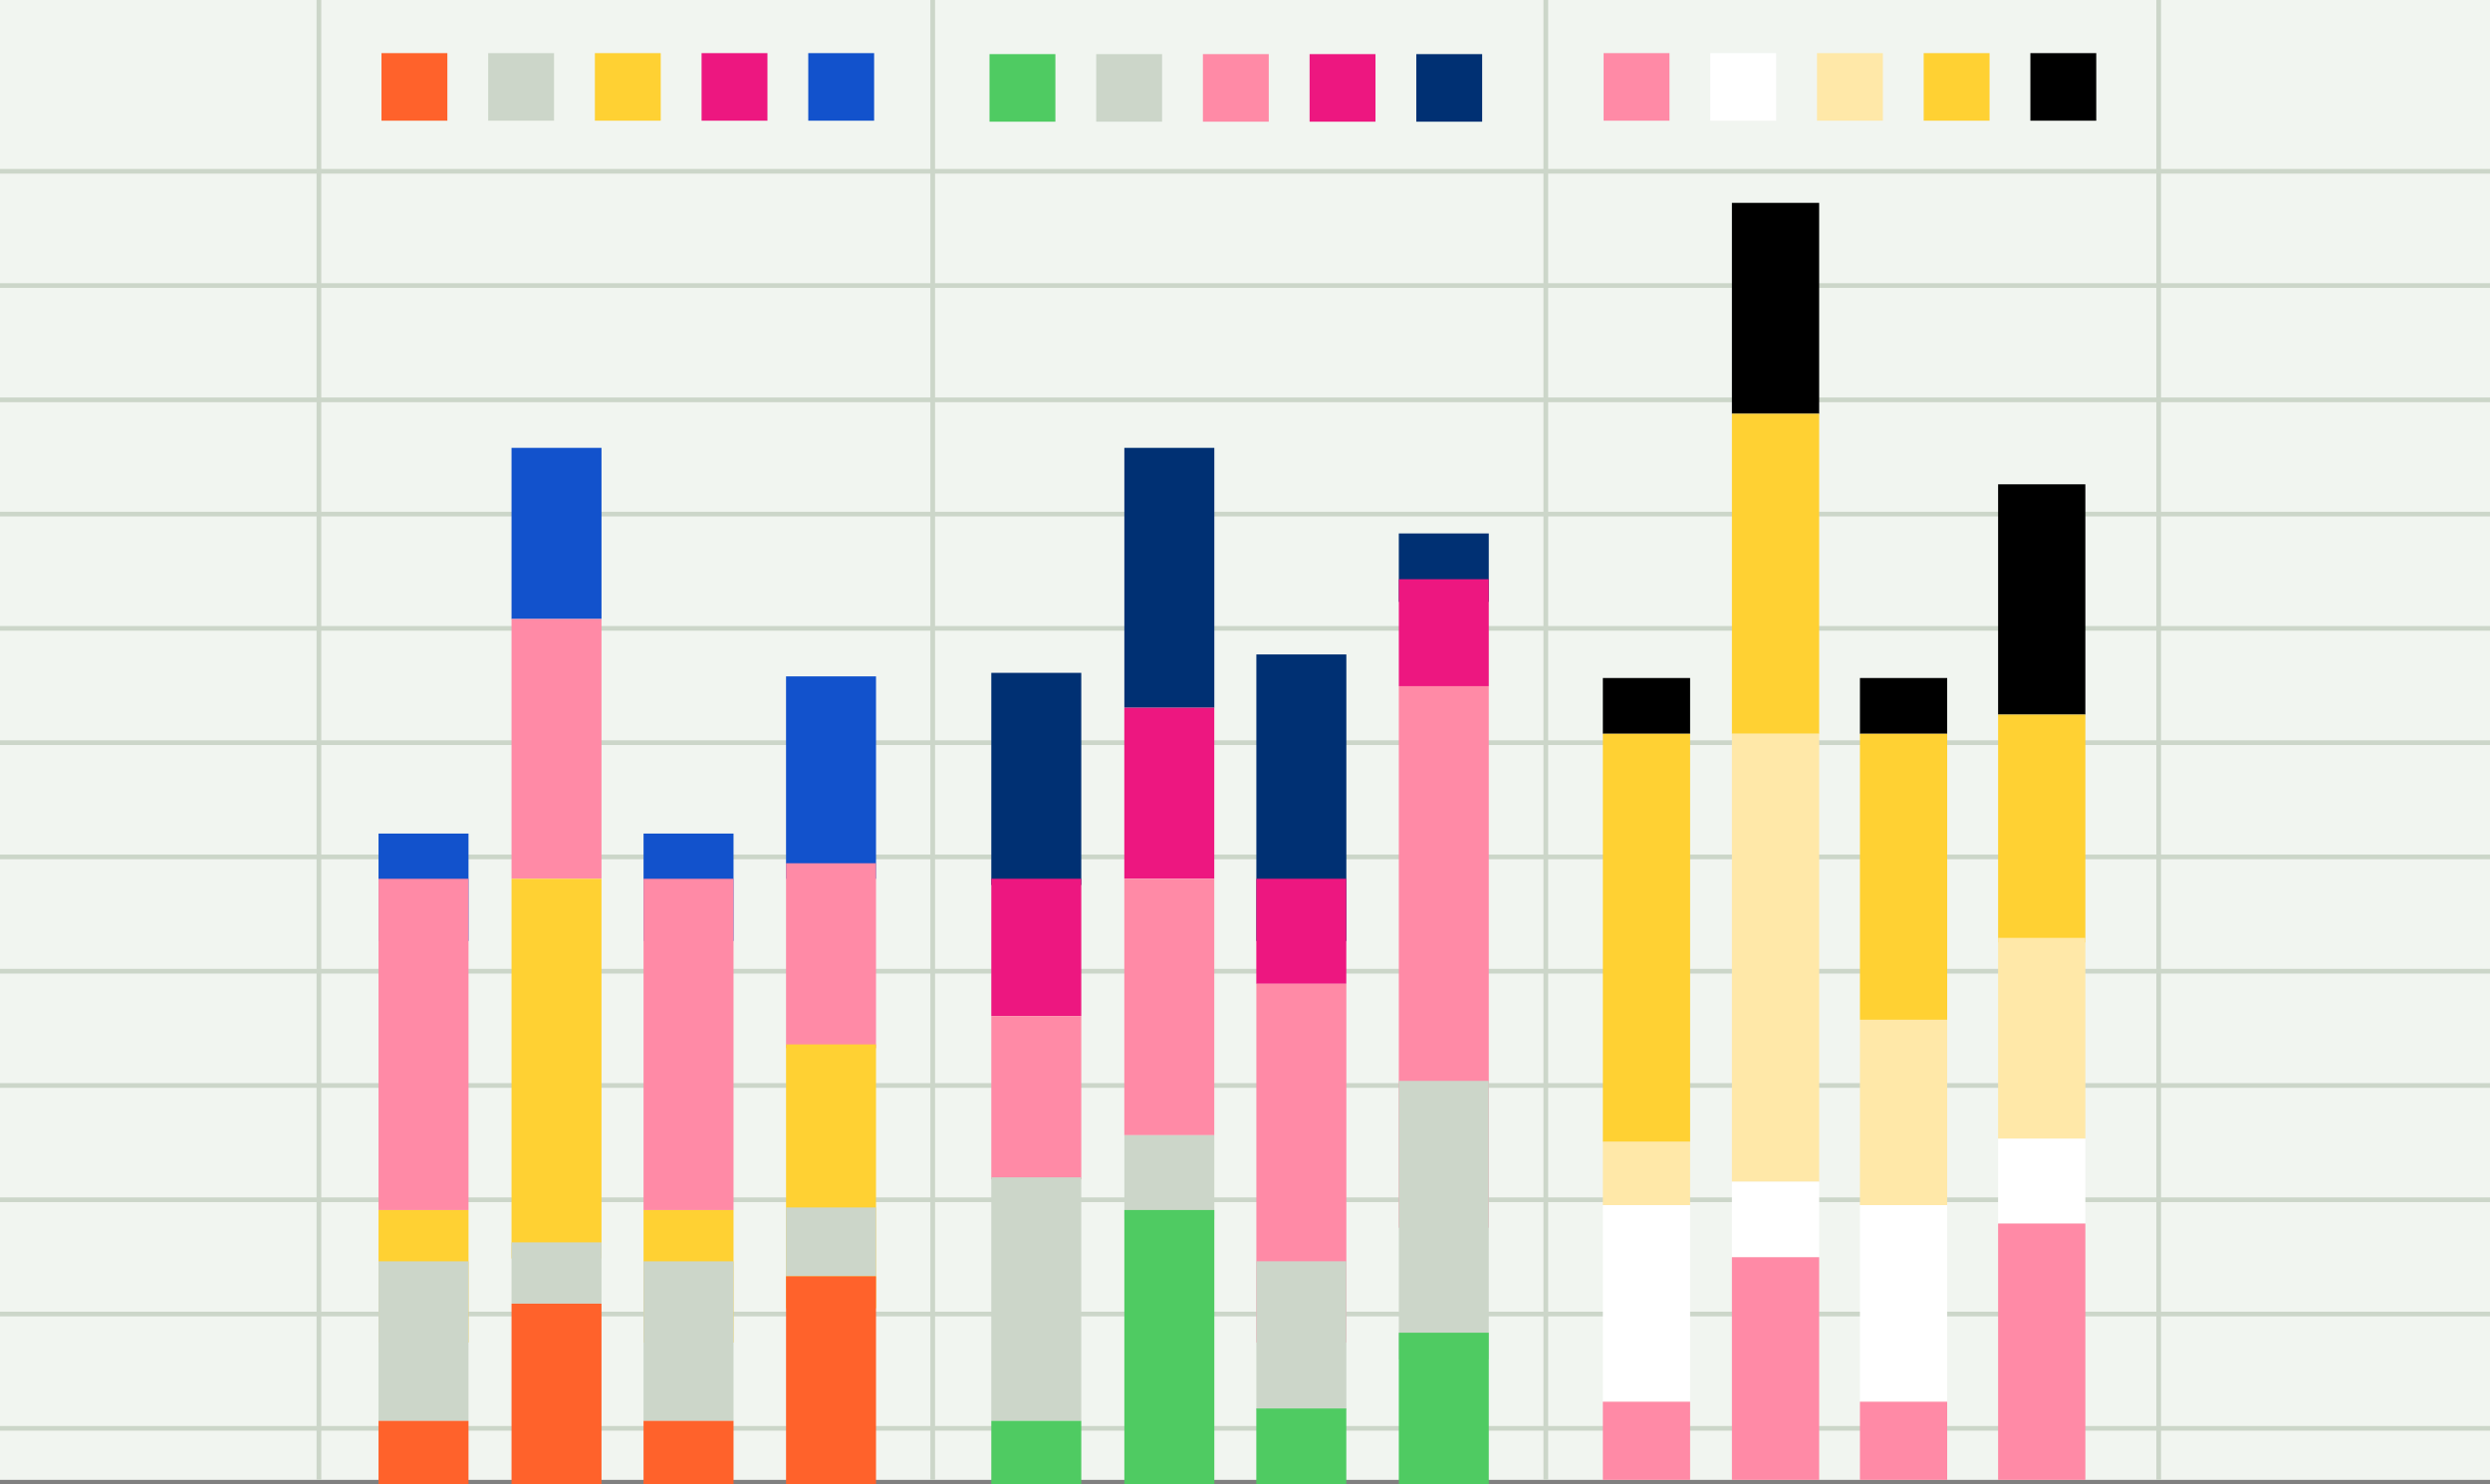 <svg xmlns="http://www.w3.org/2000/svg" viewBox="0 0 530 315.94"><rect x="0" y="0" width="530" height="315.94" fill="#808080" stroke="none"/><defs><style>.cls-1{fill:#f1f5f0;}.cls-2,.cls-6{fill:#ff8aa6;}.cls-2{stroke:#ccd6c9;stroke-miterlimit:10;}.cls-3{fill:#ffd133;}.cls-4{fill:#ffe8a8;}.cls-5{fill:#fff;}.cls-7{fill:#1252cc;}.cls-8{fill:#ccd6c9;}.cls-9{fill:#ff622b;}.cls-10{fill:#003073;}.cls-11{fill:#ed1780;}.cls-12{fill:#4fcb62;}</style></defs><g id="Layer_2" data-name="Layer 2"><g id="Layer_1-2" data-name="Layer 1"><rect class="cls-1" width="530" height="315"></rect><line class="cls-2" y1="60.78" x2="530" y2="60.78"></line><line class="cls-2" y1="85.11" x2="530" y2="85.11"></line><line class="cls-2" y1="109.43" x2="530" y2="109.43"></line><line class="cls-2" y1="133.75" x2="530" y2="133.75"></line><line class="cls-2" y1="158.08" x2="530" y2="158.08"></line><line class="cls-2" y1="182.4" x2="530" y2="182.4"></line><line class="cls-2" y1="206.73" x2="530" y2="206.73"></line><line class="cls-2" y1="231.05" x2="530" y2="231.05"></line><line class="cls-2" y1="255.38" x2="530" y2="255.38"></line><line class="cls-2" y1="279.7" x2="530" y2="279.7"></line><line class="cls-2" y1="304.03" x2="530" y2="304.03"></line><rect x="368.64" y="43.18" width="18.57" height="44.89" transform="translate(755.85 131.25) rotate(-180)"></rect><rect class="cls-3" x="368.64" y="88.07" width="18.57" height="68.12" transform="translate(755.85 244.26) rotate(-180)"></rect><rect class="cls-4" x="368.64" y="156.19" width="18.57" height="95.36" transform="translate(755.85 407.74) rotate(-180)"></rect><rect class="cls-5" x="368.64" y="251.55" width="18.57" height="16.07" transform="translate(755.85 519.16) rotate(-180)"></rect><rect class="cls-6" x="368.64" y="267.61" width="18.57" height="47.39" transform="translate(755.85 582.61) rotate(-180)"></rect><rect x="341.18" y="144.32" width="18.57" height="11.87" transform="translate(700.92 300.51) rotate(-180)"></rect><rect class="cls-3" x="341.18" y="156.19" width="18.57" height="86.88" transform="translate(700.92 399.26) rotate(-180)"></rect><rect class="cls-4" x="341.18" y="243.07" width="18.57" height="13.45" transform="translate(700.92 499.59) rotate(-180)"></rect><rect class="cls-5" x="341.18" y="256.52" width="18.57" height="41.85" transform="translate(700.92 554.89) rotate(-180)"></rect><rect class="cls-6" x="341.18" y="298.37" width="18.57" height="16.63" transform="translate(700.92 613.37) rotate(-180)"></rect><rect x="395.89" y="144.32" width="18.57" height="11.87" transform="translate(810.35 300.51) rotate(-180)"></rect><rect class="cls-3" x="395.89" y="156.19" width="18.57" height="60.88" transform="translate(810.35 373.26) rotate(-180)"></rect><rect class="cls-4" x="395.89" y="217.07" width="18.57" height="39.44" transform="translate(810.35 473.59) rotate(-180)"></rect><rect class="cls-5" x="395.89" y="256.52" width="18.57" height="41.85" transform="translate(810.35 554.89) rotate(-180)"></rect><rect class="cls-6" x="395.89" y="298.37" width="18.57" height="16.63" transform="translate(810.35 613.37) rotate(-180)"></rect><rect x="425.29" y="103.1" width="18.57" height="49.02" transform="translate(869.16 255.21) rotate(-180)"></rect><rect class="cls-3" x="425.29" y="152.12" width="18.57" height="48.49" transform="translate(869.16 352.72) rotate(-180)"></rect><rect class="cls-4" x="425.29" y="199.63" width="18.57" height="42.76" transform="translate(869.16 442.02) rotate(-180)"></rect><rect class="cls-5" x="425.29" y="242.39" width="18.57" height="18.05" transform="translate(869.16 502.83) rotate(-180)"></rect><rect class="cls-6" x="425.29" y="260.44" width="18.57" height="54.56" transform="translate(869.16 575.44) rotate(-180)"></rect><rect class="cls-7" x="108.88" y="95.34" width="19.15" height="36.43" transform="translate(236.91 227.1) rotate(-180)"></rect><rect class="cls-6" x="108.88" y="131.77" width="19.15" height="55.29" transform="translate(236.91 318.82) rotate(-180)"></rect><rect class="cls-3" x="108.88" y="187.05" width="19.15" height="80.82" transform="translate(236.91 454.93) rotate(-180)"></rect><rect class="cls-8" x="108.88" y="264.44" width="19.15" height="13.04" transform="translate(236.91 541.93) rotate(-180)"></rect><rect class="cls-9" x="108.88" y="277.48" width="19.15" height="38.46" transform="translate(236.91 593.43) rotate(-180)"></rect><rect class="cls-7" x="80.56" y="177.42" width="19.15" height="22.87" transform="translate(180.28 377.72) rotate(-180)"></rect><rect class="cls-6" x="80.56" y="187.05" width="19.15" height="70.51" transform="translate(180.28 444.62) rotate(-180)"></rect><rect class="cls-3" x="80.56" y="257.57" width="19.15" height="28.19" transform="translate(180.28 543.33) rotate(-180)"></rect><rect class="cls-8" x="80.56" y="268.48" width="19.15" height="33.97" transform="translate(180.28 570.93) rotate(-180)"></rect><rect class="cls-9" x="80.56" y="302.45" width="19.15" height="13.5" transform="translate(180.28 618.39) rotate(-180)"></rect><rect class="cls-7" x="136.98" y="177.42" width="19.15" height="22.87" transform="translate(293.11 377.72) rotate(-180)"></rect><rect class="cls-6" x="136.98" y="187.05" width="19.15" height="70.51" transform="translate(293.11 444.62) rotate(-180)"></rect><rect class="cls-3" x="136.98" y="257.57" width="19.15" height="28.19" transform="translate(293.11 543.33) rotate(-180)"></rect><rect class="cls-8" x="136.98" y="268.48" width="19.15" height="33.97" transform="translate(293.11 570.93) rotate(-180)"></rect><rect class="cls-9" x="136.98" y="302.45" width="19.15" height="13.5" transform="translate(293.11 618.39) rotate(-180)"></rect><rect class="cls-7" x="167.3" y="143.96" width="19.15" height="43.09" transform="translate(353.76 331.02) rotate(-180)"></rect><rect class="cls-6" x="167.3" y="183.75" width="19.15" height="39.35" transform="translate(353.76 406.85) rotate(-180)"></rect><rect class="cls-3" x="167.3" y="222.31" width="19.15" height="56.16" transform="translate(353.76 500.78) rotate(-180)"></rect><rect class="cls-8" x="167.3" y="257.01" width="19.15" height="14.65" transform="translate(353.76 528.68) rotate(-180)"></rect><rect class="cls-9" x="167.3" y="271.66" width="19.15" height="44.28" transform="translate(353.76 587.61) rotate(-180)"></rect><rect class="cls-10" x="239.32" y="95.34" width="19.15" height="55.32" transform="translate(497.79 245.99) rotate(-180)"></rect><rect class="cls-11" x="239.32" y="150.66" width="19.15" height="36.4" transform="translate(497.78 337.71) rotate(-180)"></rect><rect class="cls-6" x="239.32" y="187.05" width="19.15" height="54.58" transform="translate(497.78 428.69) rotate(-180)"></rect><rect class="cls-8" x="239.32" y="241.63" width="19.15" height="17.92" transform="translate(497.79 501.19) rotate(-180)"></rect><rect class="cls-12" x="239.32" y="257.57" width="19.15" height="58.38" transform="translate(497.79 573.51) rotate(-180)"></rect><rect class="cls-10" x="211" y="143.23" width="19.15" height="45.16" transform="translate(441.15 331.61) rotate(-180)"></rect><rect class="cls-11" x="211" y="187.05" width="19.15" height="29.23" transform="translate(441.15 403.33) rotate(-180)"></rect><rect class="cls-6" x="211" y="216.28" width="19.15" height="34.74" transform="translate(441.15 467.3) rotate(-180)"></rect><rect class="cls-8" x="211" y="250.59" width="19.15" height="51.85" transform="translate(441.15 553.04) rotate(-180)"></rect><rect class="cls-12" x="211" y="302.45" width="19.15" height="13.5" transform="translate(441.15 618.39) rotate(-180)"></rect><rect class="cls-10" x="267.42" y="139.29" width="19.15" height="61" transform="translate(553.99 339.59) rotate(-180)"></rect><rect class="cls-11" x="267.42" y="187.05" width="19.15" height="22.36" transform="translate(553.98 396.46) rotate(-180)"></rect><rect class="cls-6" x="267.42" y="209.41" width="19.15" height="76.35" transform="translate(553.99 495.17) rotate(-180)"></rect><rect class="cls-8" x="267.42" y="268.48" width="19.15" height="31.66" transform="translate(553.99 568.61) rotate(-180)"></rect><rect class="cls-12" x="267.42" y="299.81" width="19.15" height="16.13" transform="translate(553.98 615.75) rotate(-180)"></rect><rect class="cls-10" x="297.74" y="113.55" width="19.15" height="14.56" transform="translate(614.63 241.66) rotate(-180)"></rect><rect class="cls-11" x="297.74" y="123.29" width="19.15" height="22.77" transform="translate(614.63 269.35) rotate(-180)"></rect><rect class="cls-6" x="297.74" y="146.06" width="19.15" height="115.27" transform="translate(614.63 407.39) rotate(-180)"></rect><rect class="cls-8" x="297.74" y="230.06" width="19.15" height="59.28" transform="translate(614.63 519.41) rotate(-180)"></rect><rect class="cls-12" x="297.74" y="283.68" width="19.15" height="32.26" transform="translate(614.63 599.62) rotate(-180)"></rect><rect class="cls-9" x="81.2" y="11.31" width="14.02" height="14.38"></rect><rect class="cls-8" x="103.91" y="11.31" width="14.02" height="14.38"></rect><rect class="cls-3" x="126.62" y="11.31" width="14.02" height="14.38"></rect><rect class="cls-11" x="149.33" y="11.31" width="14.02" height="14.38"></rect><rect class="cls-7" x="172.04" y="11.31" width="14.02" height="14.38"></rect><rect class="cls-12" x="210.62" y="11.52" width="14.02" height="14.38"></rect><rect class="cls-8" x="233.33" y="11.52" width="14.02" height="14.38"></rect><rect class="cls-6" x="256.04" y="11.52" width="14.02" height="14.38"></rect><rect class="cls-11" x="278.75" y="11.52" width="14.02" height="14.38"></rect><rect class="cls-10" x="301.46" y="11.52" width="14.02" height="14.38"></rect><rect class="cls-6" x="341.33" y="11.31" width="14.02" height="14.38"></rect><rect class="cls-5" x="364.04" y="11.31" width="14.02" height="14.38"></rect><rect class="cls-4" x="386.75" y="11.31" width="14.02" height="14.38"></rect><rect class="cls-3" x="409.46" y="11.31" width="14.02" height="14.38"></rect><rect x="432.17" y="11.31" width="14.02" height="14.38"></rect><line class="cls-2" x1="198.53" x2="198.53" y2="315"></line><line class="cls-2" x1="329.03" x2="329.03" y2="315"></line><line class="cls-2" x1="459.48" x2="459.48" y2="315"></line><line class="cls-2" x1="67.88" x2="67.88" y2="315"></line><line class="cls-2" y1="36.46" x2="530" y2="36.46"></line></g></g></svg>